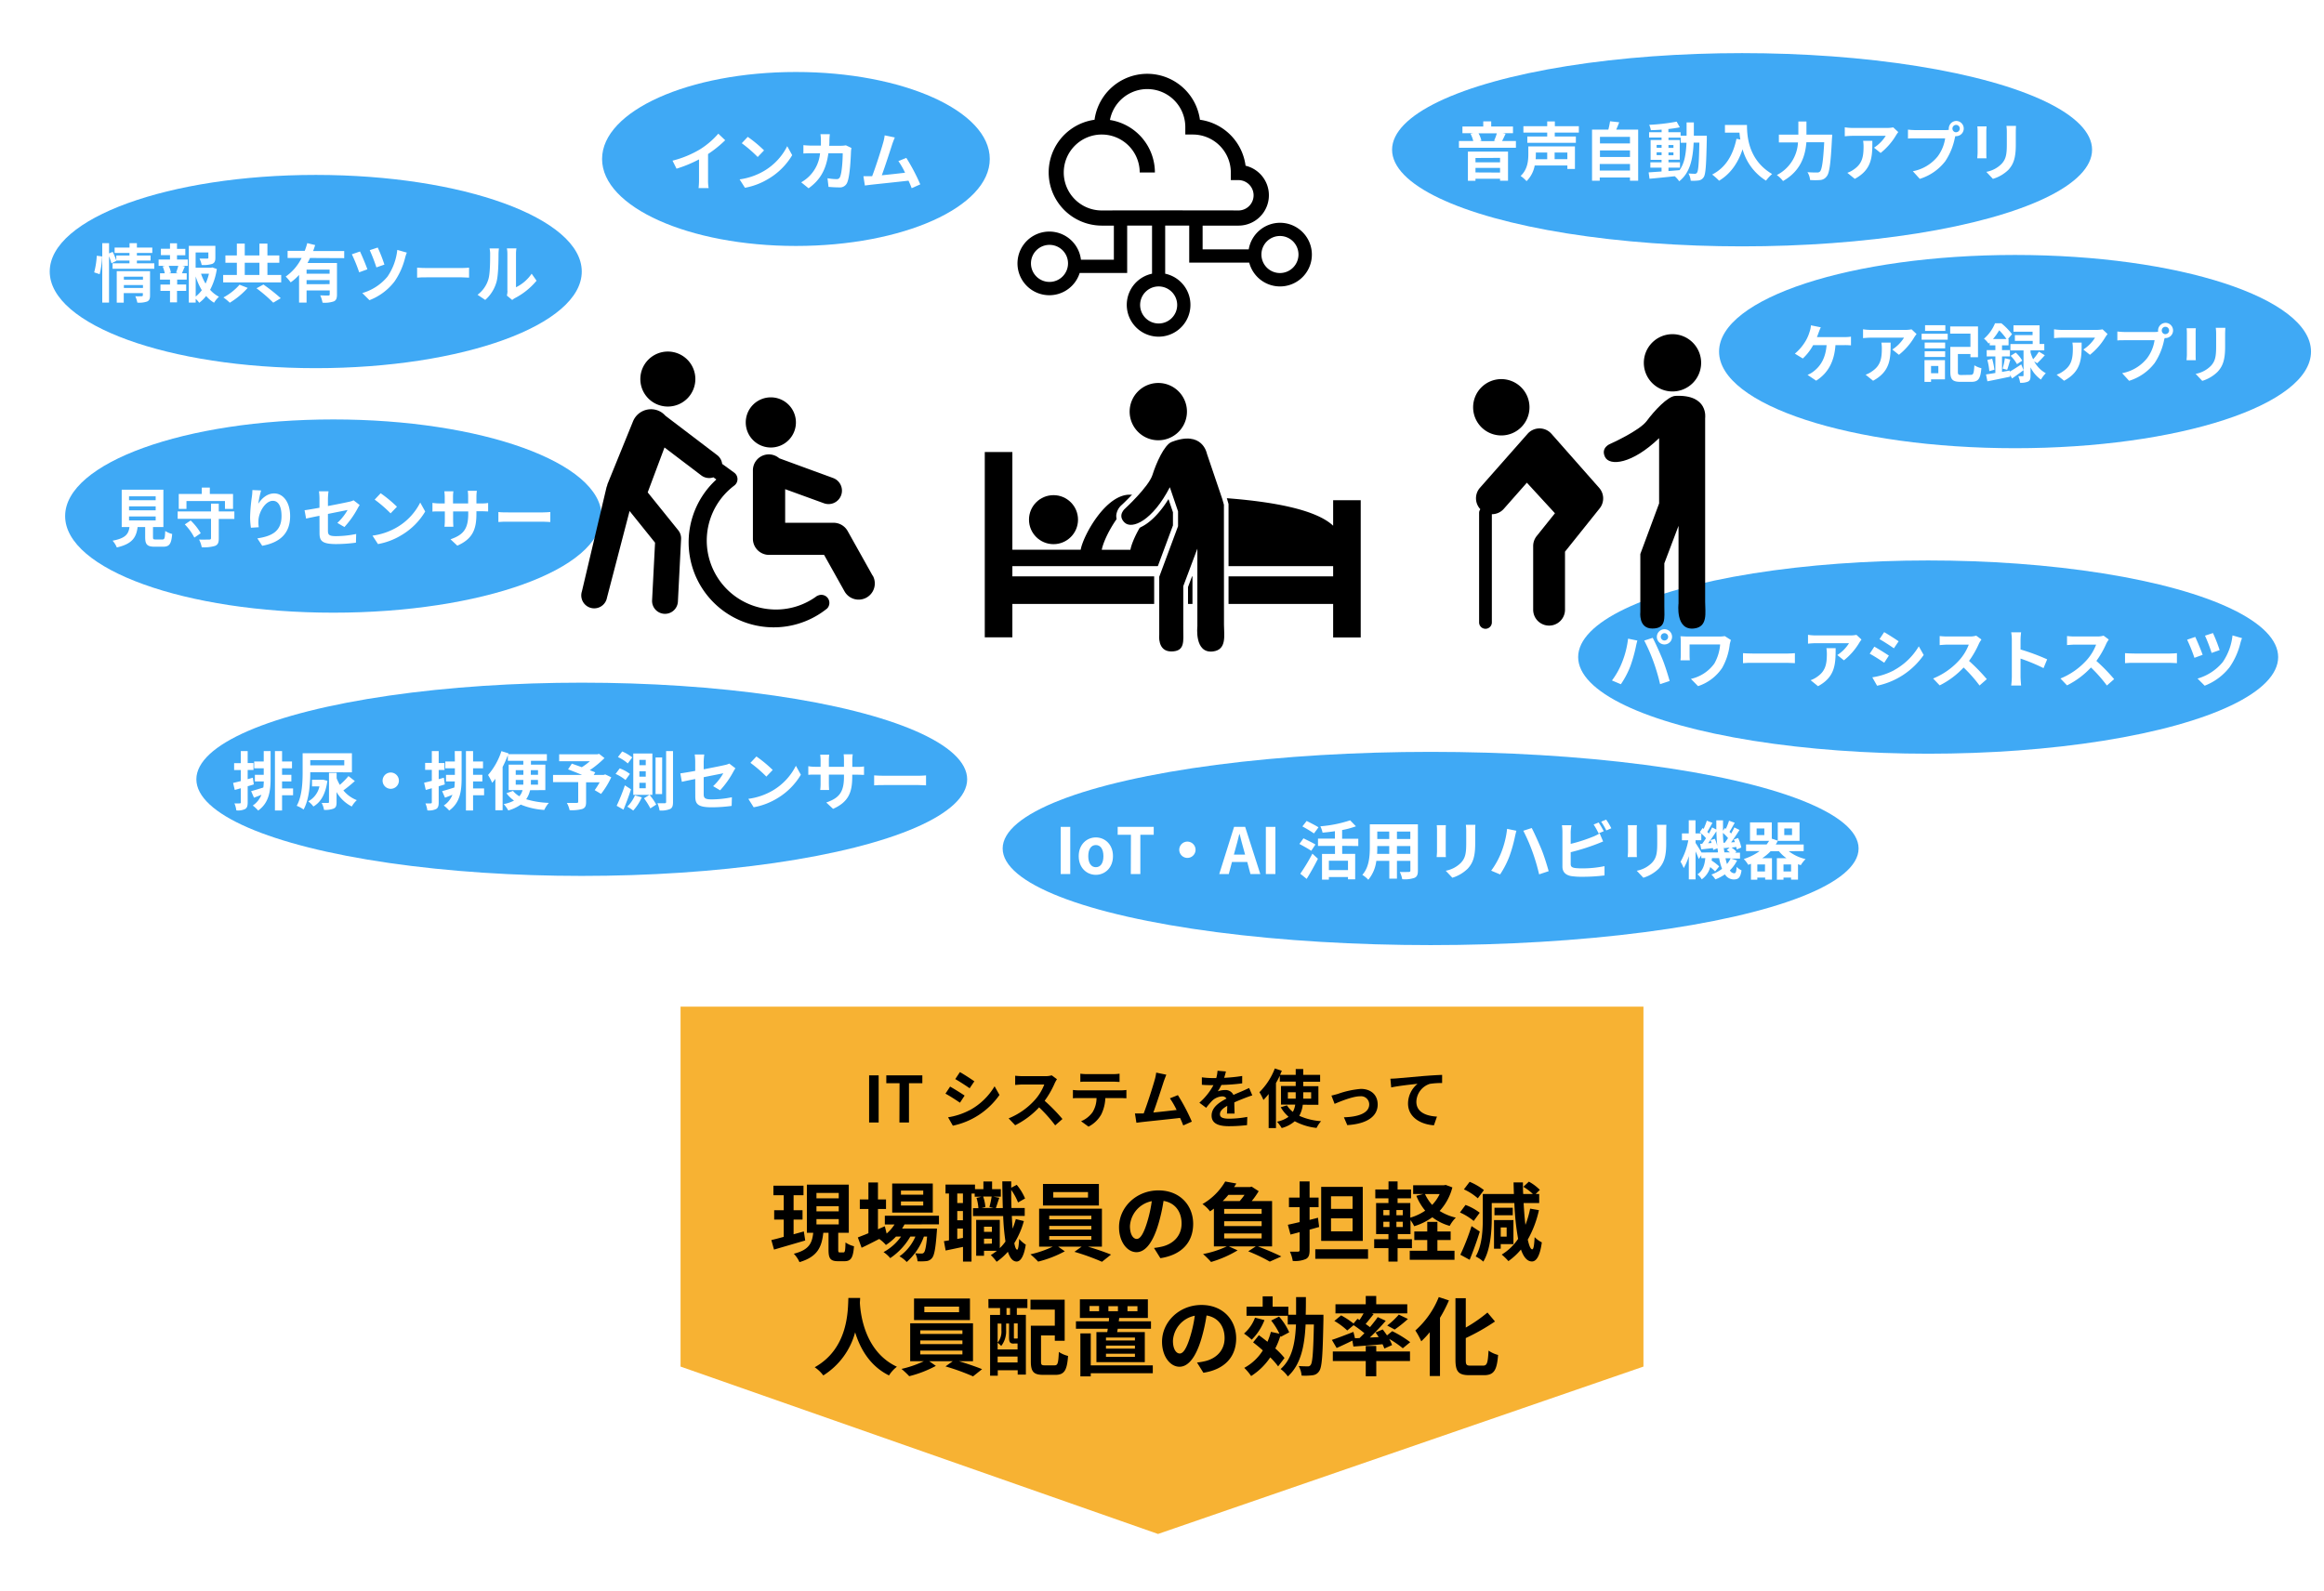 <svg xmlns="http://www.w3.org/2000/svg" width="730" height="500" viewBox="0 0 730 500"><defs><style>.cls-1{fill:#fff;}.cls-2{fill:#f7b233;}.cls-3{fill:#3fa9f5;}</style></defs><g id="レイヤー_2" data-name="レイヤー 2"><rect class="cls-1" width="730" height="500.22"/></g><g id="レイヤー_1" data-name="レイヤー 1"><polygon class="cls-2" points="516.23 316.3 516.23 429.39 363.75 481.98 213.77 429.39 213.77 316.3 516.23 316.3"/><path d="M273,337.88h3V352.7h-3Z"/><path d="M282.56,340.36H278.4v-2.48h11.32v2.48h-4.2V352.7h-3Z"/><path d="M303,344.24l-1.46,2.24c-1.14-.78-3.22-2.14-4.56-2.84l1.46-2.22C299.74,342.14,301.94,343.52,303,344.24Zm1.62,4.58a20.42,20.42,0,0,0,7.79-7.5l1.54,2.72a23.79,23.79,0,0,1-14.65,9.66l-1.5-2.64A21.67,21.67,0,0,0,304.58,348.82Zm1.46-9.1-1.5,2.22c-1.12-.78-3.2-2.14-4.52-2.88l1.46-2.2C302.8,337.58,305,339,306,339.72Z"/><path d="M331.29,340.38a29,29,0,0,1-3.15,5.5,55.37,55.37,0,0,1,5.59,5.72l-2.28,2a45.73,45.73,0,0,0-5.05-5.66,26.34,26.34,0,0,1-7.52,5.62l-2.06-2.16a22.42,22.42,0,0,0,8.2-5.74,15.5,15.5,0,0,0,3-4.9h-6.78c-.84,0-1.94.12-2.36.14V338a22.34,22.34,0,0,0,2.36.14h7.06a7.17,7.17,0,0,0,2.06-.26l1.65,1.22A9.45,9.45,0,0,0,331.29,340.38Z"/><path d="M338.92,342.6H352a15.13,15.13,0,0,0,1.82-.12v2.6c-.5,0-1.26-.06-1.82-.06H347.2a12.69,12.69,0,0,1-1.28,5.14,9.6,9.6,0,0,1-4,3.84l-2.34-1.7a8.31,8.31,0,0,0,3.62-2.86,8.59,8.59,0,0,0,1.24-4.42h-5.5c-.6,0-1.36,0-1.92.08v-2.62C337.6,342.54,338.3,342.6,338.92,342.6Zm2.54-5.1h8.05a15.67,15.67,0,0,0,2.16-.14v2.58c-.68,0-1.46-.08-2.16-.08h-8c-.7,0-1.54,0-2.16.08v-2.58A15.38,15.38,0,0,0,341.46,337.5Z"/><path d="M365.54,339.84c-.64,2-2.26,7-3.26,9.72,2.44-.24,5.28-.56,7.31-.8a25,25,0,0,0-2.11-3.66l2.51-1a61.51,61.51,0,0,1,4.38,8.32l-2.7,1.2c-.26-.68-.58-1.5-1-2.36-3.25.38-9.31,1-11.83,1.28l-1.88.24-.46-2.92c.68,0,1.54,0,2.2,0l.54,0c1.16-3,2.88-8.44,3.46-10.52a14.55,14.55,0,0,0,.48-2.32l3.18.66C366.14,338.22,365.84,339,365.54,339.84Z"/><path d="M384.52,338.66a51.06,51.06,0,0,0,5.67-.58l0,2.32a60,60,0,0,1-6.53.5,14,14,0,0,1-1.14,2,6.78,6.78,0,0,1,2.26-.4,2.71,2.71,0,0,1,2.66,1.54c1-.48,1.88-.82,2.71-1.18s1.48-.66,2.22-1l1,2.32c-.64.18-1.7.58-2.38.84-.9.36-2.05.8-3.27,1.36,0,1.12.06,2.6.08,3.52h-2.4c.06-.6.08-1.56.1-2.44-1.5.86-2.3,1.64-2.3,2.64s.94,1.4,2.9,1.4a32.83,32.83,0,0,0,5.69-.56l-.08,2.58a50.37,50.37,0,0,1-5.67.34c-3.14,0-5.46-.76-5.46-3.34s2.4-4.16,4.68-5.34a1.54,1.54,0,0,0-1.4-.68,4.87,4.87,0,0,0-3.12,1.38,23,23,0,0,0-1.86,2.2l-2.14-1.6a19.63,19.63,0,0,0,4.42-5.52h-.26c-.82,0-2.28,0-3.38-.12V338.5a26,26,0,0,0,3.52.24h1a11.12,11.12,0,0,0,.4-2.3l2.64.22A19.13,19.13,0,0,1,384.52,338.66Z"/><path d="M409.22,347.12a9.46,9.46,0,0,1-1.1,3.48,20.12,20.12,0,0,0,6.85,1.68,9.82,9.82,0,0,0-1.42,2.12,18.41,18.41,0,0,1-6.85-2.1,10.26,10.26,0,0,1-4.1,2.14,13.06,13.06,0,0,0-1.48-2,9.22,9.22,0,0,0,3.64-1.54,11.52,11.52,0,0,1-2.46-3l1.94-.6a8.25,8.25,0,0,0,1.86,2.06,6.5,6.5,0,0,0,.74-2.28h-4.46v-5.84H407v-1.4h-5V338c-.36.78-.76,1.54-1.2,2.3v14.14H398.5V343.74a22.09,22.09,0,0,1-1.64,1.88,15.74,15.74,0,0,0-1.26-2.44,21.23,21.23,0,0,0,4.84-7.46l2.2.72c-.18.42-.36.84-.54,1.28H407V335.9h2.36v1.82h5.31v2.16h-5.31v1.4h4.77v5.84ZM407,345.2v-2h-2.46v2Zm2.36-2v2h2.49v-2Z"/><path d="M420.28,343.7a28.17,28.17,0,0,1,7.18-1.56c3.17,0,5.29,1.88,5.29,4.9,0,3.62-3.18,6.08-9.55,6.48l-1.06-2.46c4.58-.12,7.95-1.34,7.95-4.06a2.57,2.57,0,0,0-2.87-2.54c-2.32,0-6.32,1.66-8,2.38l-1-2.6C418.76,344.12,419.68,343.88,420.28,343.7Z"/><path d="M438.7,338.84l8.62-.76c2.06-.16,4.27-.3,5.67-.34l0,2.56a22.82,22.82,0,0,0-3.87.26,6.08,6.08,0,0,0-4.22,5.62c0,3.28,3.08,4.48,6.47,4.66l-.95,2.74c-4.18-.28-8.14-2.54-8.14-6.86a8.05,8.05,0,0,1,3-6.18c-1.88.2-6,.64-8.28,1.14l-.26-2.74C437.52,338.92,438.3,338.88,438.7,338.84Z"/><path d="M252.93,389.77l-9.8,2.86-.84-3c1.11-.24,2.43-.6,3.89-1v-5.43h-3v-2.94h3v-4.7h-3.24v-3h9.45v3h-3.11v4.7h2.81v2.94h-2.81v4.62l3.22-.89Zm12,3.75c.46,0,.6-.43.65-3.13a8.17,8.17,0,0,0,2.67,1.19c-.27,3.7-1,4.7-3,4.7h-2c-2.48,0-3-.92-3-3.65v-5.29h-1.64c-.49,4.4-1.73,7.53-7.48,9.23a9.37,9.37,0,0,0-1.78-2.64c4.89-1.22,5.75-3.43,6.1-6.59h-2V372.23h13.17v15.11h-3.32v5.29c0,.78.06.89.52.89Zm-8.47-17h7v-1.68h-7Zm0,4.1h7V379h-7Zm0,4.1h7v-1.67h-7Z"/><path d="M284.11,384.72a13.19,13.19,0,0,1-.75,1.3h10.95s0,.73-.05,1.1c-.38,5.27-.81,7.43-1.54,8.21a2.52,2.52,0,0,1-1.78.92,16.51,16.51,0,0,1-2.73.05,6.46,6.46,0,0,0-.72-2.51c.86.08,1.56.08,1.91.08a.92.92,0,0,0,.81-.29c.38-.41.7-1.79,1-5.05h-1a19.25,19.25,0,0,1-5.4,8,8.83,8.83,0,0,0-2.27-1.78,14.88,14.88,0,0,0,5-6.21h-1.59a20.56,20.56,0,0,1-6.32,6.77,9.57,9.57,0,0,0-2.1-1.89,16.1,16.1,0,0,0,5.5-4.88h-1.59a16.72,16.72,0,0,1-3.16,2.64,11.46,11.46,0,0,0-2.1-1.89c-1.95,1-3.89,2-5.54,2.76l-1.18-3.24c.91-.35,2.05-.81,3.32-1.32v-7.62h-2.7v-3h2.7v-5.32h3v5.32h2.53v3h-2.53v6.37l2.16-.94.56,2.29a13,13,0,0,0,2.49-2.86h-3.05V382h17v2.7ZM293,381H280.25v-9.13H293Zm-3-6.91h-7v1.29h7Zm0,3.4h-7v1.29h7Z"/><path d="M321.61,383.67a26.65,26.65,0,0,1-3,6.94c.25,1.29.54,2,.87,2.05s.54-1.24.65-3.38a9.48,9.48,0,0,0,2.08,1.79c-.68,4.37-1.95,5.31-2.87,5.31-1.21,0-2.1-1.1-2.75-3.07a18.55,18.55,0,0,1-3.54,3.15,14,14,0,0,0-1.83-2.1,17.39,17.39,0,0,0,1.92-1.35h-4.05v1.56h-2.46V383.29h7.42v8.88a13.75,13.75,0,0,0,1.78-2.08,70.45,70.45,0,0,1-.72-8h-9.48v-2.48h1.7a14.48,14.48,0,0,0-.59-3.21l1.56-.38h-2.13v-1h-1v21.38h-2.68v-4.62c-1.91.41-3.83.81-5.45,1.14l-.54-2.94c.49-.06,1-.14,1.59-.25V375H297v-2.8h9.26v1.45h2.64v-2.43h2.73v2.43h2.75V376h-2.32l1.84.35c-.41,1.16-.78,2.38-1.08,3.24H315c-.08-2.56-.14-5.4-.16-8.39h2.8v2l1.73-.92a17.13,17.13,0,0,1,2.62,4.29l-2.21,1.25a18.48,18.48,0,0,0-2.14-3.94c0,2,0,3.88.08,5.69h4.16v2.48h-4.05c.06,1.43.14,2.76.25,4a26.47,26.47,0,0,0,1-3ZM302.47,375h-1.78V378h1.78Zm0,5.51h-1.78v2.91h1.78Zm0,8.45v-2.94h-1.78v3.26Zm6.35-13a12.46,12.46,0,0,1,.7,3.29l-1.22.3h3.86l-1.37-.3a28.3,28.3,0,0,0,.7-3.29Zm.27,9.48v1.61h2.48v-1.61Zm2.48,5.31V389.2h-2.48v1.62Z"/><path d="M341.76,391.71c2.53.76,5.37,1.73,7.23,2.49l-2.84,2.26a72.17,72.17,0,0,0-8.66-3.13l2.27-1.62h-7.37l2.08,1.46a35.71,35.71,0,0,1-8.37,3.24,28.09,28.09,0,0,0-2.43-2.29,33,33,0,0,0,7-2.41H326.4V379.78h19.73v11.93Zm3.42-12.93H327.61V372h17.57Zm-15.6,4.35h13.23V382H329.58Zm0,3.19h13.23v-1.14H329.58Zm0,3.23h13.23v-1.18H329.58Zm12.18-15H330.85v1.75h10.91Z"/><path d="M364.49,395.33l-2-3.21a21.87,21.87,0,0,0,2.51-.43c3.45-.81,6.15-3.3,6.15-7.24,0-3.72-2-6.5-5.67-7.12a54,54,0,0,1-1.62,7.31c-1.62,5.45-3.94,8.8-6.88,8.8s-5.48-3.29-5.48-7.85c0-6.24,5.4-11.56,12.39-11.56,6.69,0,10.9,4.65,10.9,10.53C374.77,390.26,371.29,394.28,364.49,395.33Zm-7.42-6.05c1.13,0,2.18-1.7,3.29-5.34a41,41,0,0,0,1.43-6.53,8.51,8.51,0,0,0-6.86,7.83C354.93,388,356,389.28,357.07,389.28Z"/><path d="M395.13,391.63c2.62,1,5.59,2.27,7.35,3.16l-3.62,1.62a52.9,52.9,0,0,0-6.78-3.24l2.38-1.54H386l2.75,1.24a35,35,0,0,1-8.34,3.65,28.14,28.14,0,0,0-2.51-2.49,30.91,30.91,0,0,0,7.45-2.4h-4.05V379.76c-.38.29-.78.56-1.21.86a10.3,10.3,0,0,0-2.38-2.29,19.52,19.52,0,0,0,7.15-7.1l3.49.64c-.22.38-.46.73-.71,1.11h5l.52-.13,2.21,1.43a25.05,25.05,0,0,1-2.19,3.1h6.4v14.25Zm-9.28-16.19a21.52,21.52,0,0,1-1.78,1.94h5.34a21.49,21.49,0,0,0,1.51-1.94Zm10.45,4.42H384.53v1.54H396.3Zm0,3.86H384.53v1.52H396.3Zm-11.77,5.4H396.3v-1.56H384.53Z"/><path d="M414.36,385.53c-1,.27-2,.57-3,.84v6.42c0,1.57-.3,2.35-1.19,2.81a8.7,8.7,0,0,1-4.1.6,10.91,10.91,0,0,0-.89-2.92c1,0,2.18,0,2.53,0s.52-.14.52-.52v-5.61l-2.87.76-.83-3.08c1.05-.22,2.35-.52,3.7-.84V379.3h-3.35v-3h3.35v-5.1h3.13v5.1h2.83v3h-2.83v4l2.64-.68Zm15.36,7v3H413.15v-3Zm-1.65-2.64H415V372.93h13.06Zm-3.21-14h-6.77v3.94h6.77Zm0,6.93h-6.77v4.08h6.77Z"/><path d="M456.21,373.09a17.22,17.22,0,0,1-4,7.4,16.36,16.36,0,0,0,5.08,2.1,11.16,11.16,0,0,0-1.92,2.59,15.82,15.82,0,0,1-5.45-2.7,19.69,19.69,0,0,1-5.7,2.81,12.9,12.9,0,0,0-1.16-1.92v4.38h-4v1.62h4.45v2.8H439v4.24h-2.87v-4.24h-4.48v-2.8h4.48v-1.62h-3.88V378h3.88v-1.48H432v-2.78h4.15V371.2H439v2.54h4.23v2.78H439V378h4v4.59a16,16,0,0,0,4.67-2.19,17.89,17.89,0,0,1-2.78-4.67l2.14-.56h-3.14v-2.76h9.69l.54-.1Zm-21.68,8.74h1.92v-1.62h-1.92Zm0,3.7h1.92v-1.64h-1.92Zm6.1-5.32h-2v1.62h2Zm0,3.68h-2v1.64h2ZM451.51,393h5.37v2.84H442.82V393h5.5v-3.37h-4.07v-2.7h4.07v-3h3.19v3h4.16v2.7h-4.16Zm-3.89-17.81a13.36,13.36,0,0,0,2.24,3.4,12.75,12.75,0,0,0,2.35-3.4Z"/><path d="M462.91,383.64a18,18,0,0,0-4.32-2.67l1.75-2.37a16.93,16.93,0,0,1,4.46,2.45Zm1.91,3.32c-.91,3-2.07,6.18-3.18,8.88l-2.92-1.59a74.12,74.12,0,0,0,3.51-9Zm-.62-10.44a17.08,17.08,0,0,0-4.37-2.81l1.81-2.38a19.42,19.42,0,0,1,4.48,2.6Zm19.2,3.72a33.43,33.43,0,0,1-3.51,9.26c.43,1.92.89,3,1.37,3.05s.65-1.35.79-3.83a8.48,8.48,0,0,0,2.26,1.64c-.67,4.92-2,6-3.1,6-1.49,0-2.62-1.35-3.46-3.75a20,20,0,0,1-3.94,3.64,17.06,17.06,0,0,0-2.1-2.05,16.63,16.63,0,0,0,5.15-4.94A80.5,80.5,0,0,1,475.68,378h-7.1v4.7c0,4.05-.38,9.93-2.65,13.71a10.65,10.65,0,0,0-2.4-1.62c2.05-3.48,2.24-8.44,2.24-12.09v-7.53h9.77c-.05-1.19-.08-2.4-.11-3.64h2.94c0,1.24,0,2.45.09,3.64h3.05a17.61,17.61,0,0,0-3-2.27l1.73-1.62a14.59,14.59,0,0,1,3.45,2.59l-1.32,1.3h1.11V378h-4.89c.14,2.52.32,4.84.57,6.86a30.78,30.78,0,0,0,1.48-5.1Zm-12,10.66v1.46h-2.11v-9h6.1v7.55Zm3.78-9.07h-5.75v-2.34h5.75Zm-3.78,3.84v2.89h1.86v-2.89Z"/><path d="M270.18,407.82c0,.43-.05,1-.08,1.54.21,3.72,1.56,15.36,11.63,20.08a10.44,10.44,0,0,0-2.48,2.73c-6.1-3-9.12-8.59-10.64-13.55a23,23,0,0,1-10,13.55,11.34,11.34,0,0,0-2.7-2.57c10.77-6,10.39-18.22,10.58-21.78Z"/><path d="M301.26,427.71c2.53.76,5.37,1.73,7.23,2.49l-2.84,2.26a72.17,72.17,0,0,0-8.66-3.13l2.27-1.62h-7.37l2.08,1.46a35.71,35.71,0,0,1-8.37,3.24,28.09,28.09,0,0,0-2.43-2.29,33,33,0,0,0,7-2.41H285.9V415.78h19.73v11.93Zm3.42-12.93H287.11V408h17.57Zm-15.6,4.35h13.23V418H289.08Zm0,3.19h13.23v-1.14H289.08Zm0,3.23h13.23v-1.18H289.08Zm12.18-15H290.35v1.75h10.91Z"/><path d="M310.47,408.17h12.25V411H319.4v2.15h2.84V431.9h-2.57v-1.35h-6.26v1.7H311V413.16h3.13V411h-3.64Zm8,14c-1.16,0-1.51-.35-1.51-1.94v-4.37h-.92V418a7.48,7.48,0,0,1-1.54,4.91,6.89,6.89,0,0,0-1.13-1V424h6.26v-1.87h-1.16Zm-5.1-6.31v6a5.51,5.51,0,0,0,1.19-3.86v-2.1Zm6.26,12.23v-1.84h-6.26v1.84ZM317.27,411h-1.11v2.15h1.11Zm2.4,4.83h-1.19v4.37c0,.35,0,.38.22.38h.49c.24,0,.29,0,.35-.08a.81.81,0,0,0,.13.11ZM331.25,429c1,0,1.19-.65,1.35-4.21a9.31,9.31,0,0,0,2.89,1.26c-.32,4.57-1.19,5.94-4,5.94h-3.75c-3,0-3.94-.91-3.94-4.24v-11.2h7.53v-5.07h-7.64v-3.11h10.74v12.91h-3.1v-1.68H327v8.13c0,1.13.17,1.27,1.22,1.27Z"/><path d="M347.8,418.56c.06-.32.11-.67.17-1.05h-10v-2.35h10.33l.08-1.05h-9.17v-5.86h21.35v5.86h-9l-.14,1.05h10.12v2.35H351.1l-.19,1.05h8.69V428H344.4v-9.45Zm14.31,12.91H342.62v1h-3.26v-13.5h3.26V429h19.49Zm-16.87-21.11h-3V412h3Zm11.26,9.9h-9.1v.92h9.1Zm0,2.54h-9.1v.95h9.1Zm0,2.54h-9.1v1h9.1ZM348.16,412h3v-1.59h-3Zm6,0h3.13v-1.59h-3.13Z"/><path d="M378,431.33l-2-3.21a21.87,21.87,0,0,0,2.51-.43c3.45-.81,6.15-3.3,6.15-7.24,0-3.72-2-6.5-5.67-7.12a54,54,0,0,1-1.62,7.31c-1.62,5.45-3.94,8.8-6.88,8.8s-5.48-3.29-5.48-7.85c0-6.24,5.4-11.56,12.39-11.56,6.69,0,10.9,4.65,10.9,10.53C388.27,426.26,384.79,430.28,378,431.33Zm-7.42-6.05c1.13,0,2.18-1.7,3.29-5.34a41,41,0,0,0,1.43-6.53,8.51,8.51,0,0,0-6.86,7.83C368.43,424,369.51,425.28,370.57,425.28Z"/><path d="M397.19,414.78a17.67,17.67,0,0,1-4,6.16,22.12,22.12,0,0,0-2.43-1.92,12.49,12.49,0,0,0,3.46-5Zm4.29,14.55A21.9,21.9,0,0,0,399,426.5a20.26,20.26,0,0,1-6,5.86,17.12,17.12,0,0,0-2.16-2.57,15.64,15.64,0,0,0,5.83-5.48c-1-.91-2.07-1.78-3.05-2.53l1.81-2.25c.87.63,1.78,1.33,2.7,2.06a22.76,22.76,0,0,0,1.08-3.11l2.67.57a21.8,21.8,0,0,0-2.59-4.13l2.48-1.24a19.24,19.24,0,0,1,3.19,4.94l-2.67,1.43-.11-.3a24,24,0,0,1-1.59,3.94,24.47,24.47,0,0,1,2.89,3Zm14.23-16.22s0,1,0,1.43c-.22,11.1-.43,15-1.32,16.25a2.73,2.73,0,0,1-2.11,1.32,18,18,0,0,1-3.43.11,7.33,7.33,0,0,0-.91-3c1.21.08,2.32.1,2.83.1a1,1,0,0,0,.94-.46c.57-.72.81-4,1-12.71h-2.6c-.35,6.94-1.51,12.61-5.58,16.33a10,10,0,0,0-2.27-2.32c3.59-3.18,4.56-8,4.83-14H404.5v-2.73H391.55v-2.86h5.07v-3.24h3.13v3.24h4.94v2.54h2.43c0-1.75,0-3.62,0-5.56h3.08c0,1.92,0,3.78-.06,5.56Z"/><path d="M427.05,420.43c.51-.49,1-1,1.54-1.52a37.51,37.51,0,0,0-3.4-2.53l-2,1.67a21.58,21.58,0,0,0-4.05-3l2.13-1.75a26.43,26.43,0,0,1,3.89,2.56l1.24-1.48.65.37c.43-.64.89-1.4,1.27-2.07h-8.83v-2.87H429v-2.61h3.29v2.61h9.75v2.87H430.88l.6.21c-.84,1.08-1.73,2.19-2.51,3.11.48.35.94.67,1.35,1,.91-1.11,1.78-2.19,2.45-3.16l2.51,1.16a65.17,65.17,0,0,1-5,5.26l2.78-.13a15.41,15.41,0,0,0-1-1.46l2.27-.95c.43.57.92,1.22,1.35,1.87l1.64-1.33a34.48,34.48,0,0,1,5.65,3.46l-2.33,1.91a30.35,30.35,0,0,0-4.29-2.94,10.77,10.77,0,0,1,.92,1.95l-2.43,1.08a8.58,8.58,0,0,0-.57-1.35c-3.26.29-6.55.54-9.15.72l-.32-1.86c-1.7.84-3.48,1.68-4.94,2.32L418.36,421c1.7-.54,4.29-1.54,6.77-2.51l.49,2Zm5.26,4.21H442.9v3H432.31v4.8H429v-4.8H418.66v-3H429v-1.73h3.29Zm3.43-8.15a24.9,24.9,0,0,0,3.65-3.43l2.86,1.37a38.61,38.61,0,0,1-4.16,3.32Z"/><path d="M455.13,408.6a43.45,43.45,0,0,1-2.81,5.46v18.3h-3.21V418.59a29.67,29.67,0,0,1-2.67,2.86,23.81,23.81,0,0,0-1.86-3.4,27.82,27.82,0,0,0,7.36-10.5Zm10.72,20.49c1.29,0,1.51-.92,1.72-4.72a9.51,9.51,0,0,0,3,1.37c-.37,4.65-1.21,6.35-4.4,6.35h-4.61c-3.4,0-4.38-1.08-4.38-4.89V407.9h3.24v9.23a45.63,45.63,0,0,0,6.81-4.72l2.37,2.81a66,66,0,0,1-9.18,5.21v6.8c0,1.59.19,1.86,1.49,1.86Z"/><ellipse class="cls-3" cx="250.01" cy="49.95" rx="60.89" ry="27.33"/><path class="cls-1" d="M220,46.85A25.64,25.64,0,0,0,225.63,42l2.16,2.06a36.68,36.68,0,0,1-5.38,4.34v8.08a13.75,13.75,0,0,0,.18,2.62h-3.16a22.4,22.4,0,0,0,.14-2.62v-6.4A40.08,40.08,0,0,1,212.51,53l-1.26-2.52A32.16,32.16,0,0,0,220,46.85Z"/><path class="cls-1" d="M240,53.71a18.83,18.83,0,0,0,7.28-7.78l1.56,2.82a21.27,21.27,0,0,1-7.4,7.4A21.66,21.66,0,0,1,234,59l-1.68-2.64A20.61,20.61,0,0,0,240,53.71Zm0-6.46-2,2.08A41.58,41.58,0,0,0,233,45l1.88-2A40.39,40.39,0,0,1,240,47.25Z"/><path class="cls-1" d="M260.53,44c0,.62,0,1.22-.08,1.8h3.76a9.3,9.3,0,0,0,1.5-.14l1.74.84a8.18,8.18,0,0,0-.14,1.06c-.08,2.16-.32,7.74-1.18,9.78a2.46,2.46,0,0,1-2.58,1.54c-1.14,0-2.34-.08-3.3-.16L259.93,56a16.55,16.55,0,0,0,2.8.28,1.06,1.06,0,0,0,1.14-.7c.58-1.26.84-5.26.84-7.42h-4.5c-.74,5.28-2.64,8.42-6.22,11l-2.32-1.88a11.92,11.92,0,0,0,2.62-2,11.76,11.76,0,0,0,3.3-7.12H255c-.68,0-1.78,0-2.64.08V45.61c.84.08,1.88.14,2.64.14h2.86c0-.56,0-1.14,0-1.74a14.8,14.8,0,0,0-.14-1.84h2.94C260.59,42.63,260.55,43.47,260.53,44Z"/><path class="cls-1" d="M280.25,45.35c-.64,2-2.26,7-3.26,9.72,2.44-.24,5.28-.56,7.3-.8a24.17,24.17,0,0,0-2.1-3.66l2.5-1a61.51,61.51,0,0,1,4.38,8.32l-2.7,1.2c-.26-.68-.58-1.5-1-2.36-3.24.38-9.3,1-11.82,1.28l-1.88.24-.46-2.92c.68,0,1.54,0,2.2,0l.54,0c1.16-3,2.88-8.44,3.46-10.52a14.55,14.55,0,0,0,.48-2.32l3.18.66C280.85,43.73,280.55,44.47,280.25,45.35Z"/><ellipse class="cls-3" cx="99.18" cy="85.32" rx="83.56" ry="30.36"/><path class="cls-1" d="M29.58,85.58a26.15,26.15,0,0,0,.82-5.22l1.68.21a27,27,0,0,1-.78,5.59Zm18.89-2.84v1.7H35.36v-1.7h5.31v-.86H36.53l0,.1L35,82.74a16.93,16.93,0,0,0-.75-2.2V95.08H32.12V76.41h2.14v3.21l1.14-.48a21.68,21.68,0,0,1,1.13,2.72V80.28h4.14v-.8H36v-1.7h4.69V76.41H43v1.37h4.84v1.7H43v.8h4.3v1.6H43v.86ZM47.13,92.82c0,1-.2,1.6-.92,1.92a7.65,7.65,0,0,1-3.08.34,7.88,7.88,0,0,0-.64-2c.82.06,1.76,0,2,0s.38-.08.38-.32v-.66h-6v3h-2.2V85.2H47.13Zm-8.22-5.88v.94h6v-.94Zm6,3.54v-.92h-6v.92Z"/><path class="cls-1" d="M55.6,81.54H59v2H57.29l.78.2c-.34.74-.65,1.52-.92,2.12h1.5v2h-3V89.4h2.83v2H55.6V95H53.4V91.4h-3v-2h3V87.86H50.26v-2h1.5a11.39,11.39,0,0,0-.66-2.14l.72-.18h-2v-2H53.4V80.16H50.54v-2H53.4V76.45h2.2V78.2h2.61v2H55.6Zm-.3,4.14A18.51,18.51,0,0,0,56,83.54H53a8.55,8.55,0,0,1,.7,2.14l-.64.18h2.9Zm12.81-1.16A20.43,20.43,0,0,1,66,91.06a9.65,9.65,0,0,0,2.78,2.18,8.23,8.23,0,0,0-1.54,1.88A10.51,10.51,0,0,1,64.75,93a11,11,0,0,1-2.18,2.14,6.9,6.9,0,0,0-1.1-1.24v1.18H59.31V77.25h8.34V81c0,1-.22,1.6-1,1.92a9.27,9.27,0,0,1-3.3.34,8.16,8.16,0,0,0-.68-2c1,0,2.08,0,2.38,0s.4-.08.4-.3V79.33h-4v4.79h4.82l.4-.1Zm-6.64,8.66a10.36,10.36,0,0,0,1.92-2,19.78,19.78,0,0,1-1.92-4.32ZM63.15,86a15.05,15.05,0,0,0,1.42,3.1A14.53,14.53,0,0,0,65.63,86Z"/><path class="cls-1" d="M88.33,86.4v2.32H70.1V86.4h4.3V82.56H70.8v-2.3h3.6V76.55h2.48v3.71h4.61V76.55H84v3.71h3.74v2.3H84V86.4ZM77.81,90.46a25.27,25.27,0,0,1-5.63,4.66,16.59,16.59,0,0,0-2-1.66,17.94,17.94,0,0,0,5.06-4Zm-.93-4.06h4.61V82.56H76.88Zm5.87,3a58.71,58.71,0,0,1,5.44,4.3l-2.36,1.4a47.43,47.43,0,0,0-5.26-4.52Z"/><path class="cls-1" d="M97.38,81.06a16.62,16.62,0,0,1-.79,1.58h9.26v9.88c0,1.18-.22,1.82-1,2.18a8.81,8.81,0,0,1-3.54.4,9.87,9.87,0,0,0-.72-2.3c1,.06,2.18.06,2.52.06s.46-.12.46-.4v-1.2H96.3v3.82H93.94v-8.7a14.66,14.66,0,0,1-2.64,2.34,13.4,13.4,0,0,0-1.56-1.82,15.53,15.53,0,0,0,5-5.84H90.34V78.82h5.38a20.18,20.18,0,0,0,.79-2.43L99,77c-.2.62-.4,1.25-.64,1.87h9.76v2.24Zm6.15,3.66H96.3V86h7.23Zm0,4.56V88H96.3v1.3Z"/><path class="cls-1" d="M115.4,84.62l-2.58.94a49.88,49.88,0,0,0-2.3-5.66l2.56-.88C113.68,80.28,114.94,83.26,115.4,84.62Zm11.87-3.7a22.76,22.76,0,0,1-3.36,7.54,18.11,18.11,0,0,1-7.86,5.86l-2.25-2.24a16,16,0,0,0,7.91-5.16,18.15,18.15,0,0,0,3.08-8.4l3,.85A12.27,12.27,0,0,0,127.27,80.92Zm-6.52,2.22-2.52.88a51.25,51.25,0,0,0-2.09-5.42l2.51-.82A47.58,47.58,0,0,1,120.75,83.14Z"/><path class="cls-1" d="M134.24,84.22H145c.94,0,1.82-.08,2.34-.12v3.14c-.48,0-1.5-.1-2.34-.1H134.24c-1.14,0-2.48,0-3.22.1V84.1C131.74,84.16,133.2,84.22,134.24,84.22Z"/><path class="cls-1" d="M153.38,87.84c.56-1.72.58-5.5.58-7.92a7.68,7.68,0,0,0-.18-1.85h2.94a16.36,16.36,0,0,0-.13,1.83c0,2.36-.06,6.58-.61,8.6a11.73,11.73,0,0,1-3.56,5.74L150,92.62A9.43,9.43,0,0,0,153.38,87.84Zm6,3.6V79.78a9,9,0,0,0-.16-1.73h3a10.47,10.47,0,0,0-.14,1.75V90.26A12.67,12.67,0,0,0,167,86l1.54,2.2a22,22,0,0,1-6.78,5.46,4.27,4.27,0,0,0-.86.6l-1.68-1.38A7.61,7.61,0,0,0,159.41,91.44Z"/><ellipse class="cls-3" cx="104.71" cy="162.15" rx="84.25" ry="30.36"/><path class="cls-1" d="M51,169.51c.68,0,.8-.35.9-2.67a7.58,7.58,0,0,0,2.18.94c-.26,3.17-.88,4-2.86,4H48.6c-2.39,0-3-.72-3-3V165.6H43.23c-.42,3.18-1.6,5.29-6.54,6.41a7.54,7.54,0,0,0-1.32-2.12c4.1-.77,5-2.11,5.3-4.29H38.23V153.86H51.32V165.6H48.06v3.18c0,.65.12.73.88.73ZM40.53,157.18H48.9v-1.24H40.53Zm0,3.16H48.9V159.1H40.53Zm0,3.18H48.9v-1.24H40.53Z"/><path class="cls-1" d="M73.62,163.06h-4.9v6.1c0,1.37-.28,2-1.2,2.37a12,12,0,0,1-4.15.42,8.92,8.92,0,0,0-.84-2.42c1.3.05,2.78,0,3.18,0s.57-.1.57-.45v-6.06H55.81v-2.32H66.28v-2.46h2.44v2.46h4.9ZM58.57,159.9H56.15v-4.7h7.24v-2h2.52v2H73.2v4.7H70.66v-2.48H58.57Zm1.32,3.64a18,18,0,0,1,3.16,4l-2,1.38a17.28,17.28,0,0,0-3-4.15Z"/><path class="cls-1" d="M81.13,158.28c1-1.56,2.7-3.24,5-3.24,2.79,0,5,2.72,5,7.12,0,5.66-3.46,8.37-8.77,9.33l-1.52-2.33c4.44-.67,7.59-2.14,7.59-7,0-3.08-1-4.8-2.73-4.8-2.36,0-4.42,3.54-4.52,6.18a10.46,10.46,0,0,0,.1,2.12l-2.46.16a22.62,22.62,0,0,1-.26-3.34,52.62,52.62,0,0,1,.56-6.4,17.71,17.71,0,0,0,.16-2.1l2.74.12A32.61,32.61,0,0,0,81.13,158.28Z"/><path class="cls-1" d="M100.35,162.06c-1.78.36-3.36.68-4.2.88l-.48-2.62c.94-.12,2.7-.42,4.68-.78v-2.86a17.3,17.3,0,0,0-.16-2.3h3a21,21,0,0,0-.18,2.3V159c2.92-.56,5.73-1.12,6.63-1.34a5.64,5.64,0,0,0,1.42-.46l1.92,1.48c-.18.28-.48.74-.66,1.1a28.66,28.66,0,0,1-4.14,5.82l-2.21-1.3a16.85,16.85,0,0,0,3.21-4.06c-.62.14-3.32.66-6.17,1.24v5.3c0,1.25.36,1.68,2.56,1.68a31.92,31.92,0,0,0,6.31-.68l-.08,2.73a47,47,0,0,1-6.21.44c-4.56,0-5.22-1.1-5.22-3.46Z"/><path class="cls-1" d="M124.69,165.68A18.8,18.8,0,0,0,132,157.9l1.56,2.82a21.22,21.22,0,0,1-7.41,7.4,21.47,21.47,0,0,1-7.42,2.83L117,168.3A20.44,20.44,0,0,0,124.69,165.68Zm0-6.46-2,2.08a41.58,41.58,0,0,0-5-4.32l1.88-2A40.39,40.39,0,0,1,124.69,159.22Z"/><path class="cls-1" d="M143.65,171.45l-2.14-2c3.86-1.35,5.57-3.07,5.57-8v-.76h-4.75v2.72c0,.88.06,1.7.08,2.1h-2.8a16.17,16.17,0,0,0,.12-2.1v-2.72H138c-1,0-1.72,0-2.16.08V158a13,13,0,0,0,2.16.18h1.7v-2c0-.58-.06-1.2-.12-1.8h2.84a12.22,12.22,0,0,0-.12,1.8v2h4.75v-2.1a13.2,13.2,0,0,0-.12-1.86h2.86a12.6,12.6,0,0,0-.14,1.86v2.1h1.48a11.85,11.85,0,0,0,2.2-.14v2.66c-.44,0-1.14-.06-2.2-.06h-1.48v.66C149.68,166.3,148.48,169.32,143.65,171.45Z"/><path class="cls-1" d="M159.77,161h10.75c.94,0,1.82-.08,2.34-.12v3.14c-.48,0-1.5-.1-2.34-.1H159.77c-1.14,0-2.48,0-3.22.1v-3.14C157.27,161,158.73,161,159.77,161Z"/><ellipse class="cls-3" cx="182.74" cy="244.86" rx="121.06" ry="30.36"/><path class="cls-1" d="M79.72,246.47c-.64.2-1.28.4-1.92.58v5.06c0,1.1-.18,1.7-.78,2.08a5.19,5.19,0,0,1-2.78.44,8.85,8.85,0,0,0-.6-2.2,16.16,16.16,0,0,0,1.66,0c.24,0,.34-.08.34-.34v-4.42c-.66.2-1.32.38-1.9.54L73.22,246c.68-.14,1.52-.36,2.42-.58v-3.46h-2.1v-2.18h2.1V236H77.8v3.76h1.82v2.18H77.8v2.88l1.62-.46ZM82.84,236H85v8.42c0,4-.42,7.76-3.9,10.26a12.64,12.64,0,0,0-1.7-1.58,7.23,7.23,0,0,0,2.72-3.38c-.8.34-1.6.64-2.34.92l-.9-2.06c1-.26,2.4-.68,3.84-1.14.08-.62.12-1.26.14-1.9H80.06v-2.08h2.78v-2.06h-3v-2.14h3Zm9.22,13.88H88.6v4.78H86.36V236H88.6v3.26h3.12v2.14H88.6v2.06h2.92v2.08H88.6v2.2h3.46Z"/><path class="cls-1" d="M97.46,242.63c0,3.44-.3,8.5-2.1,11.72a9.71,9.71,0,0,0-2.16-1.16c1.72-3.06,1.86-7.52,1.86-10.68v-5.84h15.48v6Zm5.38,2.7c-.58,4.24-2.1,6.74-4.4,8.08a7.77,7.77,0,0,0-1.62-1.62,7,7,0,0,0,3.52-4.7H98V245h3.16l.38,0Zm-5.38-6.5v1.64h10.68v-1.64Zm14,6.58a43,43,0,0,1-3.6,2.94,10.23,10.23,0,0,0,4.22,3.06,8.43,8.43,0,0,0-1.58,2,11.59,11.59,0,0,1-4.78-4.54v3.2c0,1.12-.2,1.68-.94,2a7.33,7.33,0,0,1-3,.4,7.21,7.21,0,0,0-.74-2.18c.8,0,1.68,0,1.94,0s.36-.08.36-.32v-9.14h2.4v1.7a15.21,15.21,0,0,0,1,2.08,22,22,0,0,0,2.72-2.76Z"/><path class="cls-1" d="M125.3,245.29a2.56,2.56,0,1,1-2.56-2.56A2.58,2.58,0,0,1,125.3,245.29Z"/><path class="cls-1" d="M139.72,246.47c-.64.2-1.28.4-1.92.58v5.06c0,1.1-.18,1.7-.78,2.08a5.19,5.19,0,0,1-2.78.44,8.85,8.85,0,0,0-.6-2.2,16.16,16.16,0,0,0,1.66,0c.24,0,.34-.08.34-.34v-4.42c-.66.2-1.32.38-1.9.54l-.52-2.28c.68-.14,1.52-.36,2.42-.58v-3.46h-2.1v-2.18h2.1V236h2.16v3.76h1.82v2.18H137.8v2.88l1.62-.46ZM142.84,236H145v8.42c0,4-.42,7.76-3.9,10.26a12.64,12.64,0,0,0-1.7-1.58,7.23,7.23,0,0,0,2.72-3.38c-.8.34-1.6.64-2.34.92l-.9-2.06c1-.26,2.4-.68,3.84-1.14.08-.62.12-1.26.14-1.9h-2.76v-2.08h2.78v-2.06h-3v-2.14h3Zm9.22,13.88H148.6v4.78h-2.24V236h2.24v3.26h3.12v2.14H148.6v2.06h2.92v2.08H148.6v2.2h3.46Z"/><path class="cls-1" d="M166.5,248.29a8.11,8.11,0,0,1-1.22,2.84,28.06,28.06,0,0,0,7.12,1.14,9.39,9.39,0,0,0-1.44,2.22,22.94,22.94,0,0,1-7.38-1.68,13,13,0,0,1-3.92,1.84,11,11,0,0,0-1.44-2,11.52,11.52,0,0,0,3.24-1.1,10.48,10.48,0,0,1-2.38-2.32l2.06-.72a7.4,7.4,0,0,0,2,1.68,4.78,4.78,0,0,0,1-1.94h-4.36v-8h4.6v-1.2h-4.86v-1.78a35.69,35.69,0,0,1-1.64,3.72v13.6H155.6v-9.9a14.32,14.32,0,0,1-1,1.28,17.24,17.24,0,0,0-1.3-2.46,21.38,21.38,0,0,0,4.2-7.5l2.24.7-.1.26h12.14v2.08h-5v1.2h4.52v8ZM162,243.45h2.4V242H162Zm2.38,3.1c0-.26,0-.54,0-.78v-.7H162v1.48Zm4.6-1.48h-2.22v.72c0,.24,0,.5,0,.76H169ZM166.74,242v1.46H169V242Z"/><path class="cls-1" d="M192,244.23a26.64,26.64,0,0,1-3.2,5.22l-2-1.18a25.28,25.28,0,0,0,1.56-2.46H184.1V252c0,1.26-.28,1.86-1.24,2.2a12.5,12.5,0,0,1-3.94.36,8.1,8.1,0,0,0-.86-2.28c1.18,0,2.66,0,3.06,0s.5-.1.5-.4v-6.14h-7.9v-2.26h9.1c-1.48-.62-3.1-1.26-4.38-1.74l1.18-1.8c.9.32,2,.7,3.14,1.12a20.82,20.82,0,0,0,2.54-1.88h-9.66v-2.18h12l.54-.14,1.7,1.34a33,33,0,0,1-4.62,3.8c.66.26,1.26.48,1.72.7l-.48.78h3.16l.44-.16Z"/><path class="cls-1" d="M196.48,245.09a13.45,13.45,0,0,0-3.12-1.92l1.3-1.74a11.79,11.79,0,0,1,3.2,1.74ZM198.2,248c-.66,2.14-1.54,4.44-2.36,6.4l-2.14-1.22a60.73,60.73,0,0,0,2.58-6.42Zm-1-8.12a12.41,12.41,0,0,0-3.1-2l1.34-1.76a13.87,13.87,0,0,1,3.16,1.86Zm4.4,10.64a15.41,15.41,0,0,1-2.7,4.16,14.91,14.91,0,0,0-1.86-1.22,11.08,11.08,0,0,0,2.4-3.54Zm3.32-.76h-6v-13h6Zm-2.08-11h-2v1.68h2Zm0,3.58h-2v1.7h2Zm0,3.62h-2v1.72h2Zm1.2,3.78a21,21,0,0,1,2.1,3.06L204.28,254a21.64,21.64,0,0,0-2-3.18Zm3.94-.24h-2.06V238H208ZM211.4,236v16c0,1.22-.22,1.86-.92,2.2a7.33,7.33,0,0,1-3.3.46,9.49,9.49,0,0,0-.68-2.28c1,0,2,0,2.3,0s.44-.12.44-.42V236Z"/><path class="cls-1" d="M218.38,244.77c-1.78.36-3.36.68-4.2.88L213.7,243c.94-.12,2.7-.42,4.68-.78v-2.86a17.3,17.3,0,0,0-.16-2.3h3a21,21,0,0,0-.18,2.3v2.36c2.92-.56,5.72-1.12,6.62-1.34a5.64,5.64,0,0,0,1.42-.46l1.92,1.48c-.18.28-.48.74-.66,1.1a28.66,28.66,0,0,1-4.14,5.82l-2.2-1.3a17,17,0,0,0,3.2-4.06c-.62.14-3.32.66-6.16,1.24v5.3c0,1.24.36,1.68,2.56,1.68a32.67,32.67,0,0,0,6.3-.68l-.08,2.72a47,47,0,0,1-6.2.44c-4.56,0-5.22-1.1-5.22-3.46Z"/><path class="cls-1" d="M242.72,248.39a18.83,18.83,0,0,0,7.28-7.78l1.56,2.82a21.27,21.27,0,0,1-7.4,7.4,21.66,21.66,0,0,1-7.42,2.82L235.06,251A20.61,20.61,0,0,0,242.72,248.39Zm0-6.46-2,2.08a41.58,41.58,0,0,0-5-4.32l1.88-2A40.39,40.39,0,0,1,242.72,241.93Z"/><path class="cls-1" d="M261.68,254.15l-2.14-2c3.86-1.34,5.56-3.06,5.56-8v-.76h-4.74v2.72c0,.88.06,1.7.08,2.1h-2.8a16.17,16.17,0,0,0,.12-2.1v-2.72h-1.7c-1,0-1.72,0-2.16.08v-2.72a13,13,0,0,0,2.16.18h1.7v-2c0-.58-.06-1.2-.12-1.8h2.84a12.22,12.22,0,0,0-.12,1.8v2h4.74v-2.1A13.2,13.2,0,0,0,265,237h2.86a12.6,12.6,0,0,0-.14,1.86v2.1h1.48a11.85,11.85,0,0,0,2.2-.14v2.66c-.44,0-1.14-.06-2.2-.06H267.7v.66C267.7,249,266.5,252,261.68,254.15Z"/><path class="cls-1" d="M277.8,243.75h10.74c.94,0,1.82-.08,2.34-.12v3.14c-.48,0-1.5-.1-2.34-.1H277.8c-1.14,0-2.48,0-3.22.1v-3.14C275.3,243.69,276.76,243.75,277.8,243.75Z"/><ellipse class="cls-3" cx="632.95" cy="110.47" rx="92.97" ry="30.36"/><path class="cls-1" d="M571.28,104.46c-.16.42-.34.94-.56,1.46h8.62a13.11,13.11,0,0,0,2.08-.14v2.74a20.67,20.67,0,0,0-2.08-.08h-2.8c-.36,5.3-2.44,8.88-6.06,11.17l-2.71-1.82a7.43,7.43,0,0,0,1.91-1.1c2.1-1.61,3.76-4.07,4.08-8.25h-4.22a16.5,16.5,0,0,1-3.25,4.2l-2.5-1.52a15.32,15.32,0,0,0,3.46-4.12,12.57,12.57,0,0,0,1.16-2.72,7.9,7.9,0,0,0,.43-2.06l3.1.62C571.7,103.34,571.44,104,571.28,104.46Z"/><path class="cls-1" d="M601.28,106a20.37,20.37,0,0,1-4.8,5.48l-2.08-1.66a11.89,11.89,0,0,0,3.68-3.72H587.65c-.84,0-1.5.06-2.44.14v-2.78a15.86,15.86,0,0,0,2.44.2h10.79a10.31,10.31,0,0,0,2-.18l1.58,1.48A10.07,10.07,0,0,0,601.28,106Zm-12.92,13.63-2.35-1.9a7.68,7.68,0,0,0,2.1-1.11c2.55-1.75,3-3.88,3-7.16a11.09,11.09,0,0,0-.14-1.8h2.9C593.9,112.62,593.8,116.7,588.36,119.63Z"/><path class="cls-1" d="M603.61,104.86h8.19v1.88h-8.19Zm7.33,14.33h-4.37V120h-2.06v-6.83h6.43Zm-6.37-11.55H611v1.82h-6.43Zm0,2.74H611v1.78h-6.43Zm6.49-6.4h-6.37v-1.8h6.37Zm-4.49,11v2.29h2.29V115Zm12.43,2.8c.9,0,1-.46,1.18-3a7.11,7.11,0,0,0,2.2.91c-.3,3.33-.94,4.29-3.2,4.29h-3.3c-2.48,0-3.26-.66-3.26-3.22V109h6.32v-4.18h-6.36v-2.26h8.74v9.68h-2.38v-1H615v5.59c0,.84.16,1,1.1,1Z"/><path class="cls-1" d="M631.28,116.78c1-.58,2.32-1.41,3.62-2.28l.72,1.81c-1.18.9-2.46,1.82-3.6,2.6l-.66-1.14.06.58c-2.48.52-5.13,1.08-7.15,1.46l-.44-2.16c.84-.12,1.84-.28,2.94-.46V112h-2.72v-2h2.72V108.5H625v-.9l-.38.36a6.51,6.51,0,0,0-1.42-1.54,12.78,12.78,0,0,0,3.46-4.84h2A19.59,19.59,0,0,1,632,105l-1.26,1.5h.18v2h-2.06V110h2.48v2h-2.48v4.85l2.4-.42Zm-5.51-4.06a22.84,22.84,0,0,1,.7,3.44l-1.6.45a18.29,18.29,0,0,0-.62-3.51Zm4.49-6.2a18.69,18.69,0,0,0-2.29-2.74,18.9,18.9,0,0,1-1.94,2.74Zm-1.21,9.29a23.49,23.49,0,0,0,.71-3.25l1.72.42c-.36,1.12-.68,2.4-1,3.22Zm9.91-2.27a9.18,9.18,0,0,0,3.66,3.73,8.83,8.83,0,0,0-1.52,2,10.07,10.07,0,0,1-3.28-3.86V118c0,1-.14,1.56-.76,1.88a5.26,5.26,0,0,1-2.52.38,8.12,8.12,0,0,0-.56-2.06c.56,0,1.16,0,1.36,0s.28-.06.28-.26V110.1H631.5v-2h7v-1H632.9v-1.8h5.56v-1.08h-6v-2h8.2v5.86h1.48v2h-4.32v.66a13,13,0,0,0,.82,2.14,16.7,16.7,0,0,0,1.8-2.4l1.86,1.14c-.8.92-1.7,1.86-2.4,2.52Zm-5.8-2.74a9.77,9.77,0,0,1,2.06,2.52l-1.66,1.1a11.44,11.44,0,0,0-2-2.62Z"/><path class="cls-1" d="M661.28,106a20.37,20.37,0,0,1-4.8,5.48l-2.08-1.66a11.89,11.89,0,0,0,3.68-3.72H647.65c-.84,0-1.5.06-2.44.14v-2.78a15.86,15.86,0,0,0,2.44.2h10.79a10.31,10.31,0,0,0,2-.18l1.58,1.48A10.07,10.07,0,0,0,661.28,106Zm-12.92,13.63-2.35-1.9a7.68,7.68,0,0,0,2.1-1.11c2.55-1.75,3-3.88,3-7.16a11.09,11.09,0,0,0-.14-1.8h2.9C653.9,112.62,653.8,116.7,648.36,119.63Z"/><path class="cls-1" d="M680.2,101.44a2.39,2.39,0,0,1,0,4.78,1.14,1.14,0,0,1-.26,0c-.06.22-.1.42-.16.6a20.19,20.19,0,0,1-3,7.28,16,16,0,0,1-8,5.55l-2.19-2.4a13.07,13.07,0,0,0,7.85-4.71,12.57,12.57,0,0,0,2.34-5.64h-9.31c-.92,0-1.88,0-2.38.08v-2.82a22.27,22.27,0,0,0,2.38.16h9.27a8.63,8.63,0,0,0,1.14-.08,2.22,2.22,0,0,1,0-.38A2.41,2.41,0,0,1,680.2,101.44Zm0,3.54a1.15,1.15,0,1,0-1.16-1.14A1.15,1.15,0,0,0,680.2,105Z"/><path class="cls-1" d="M689.68,104.68v6.76c0,.5,0,1.28.06,1.74h-2.91c0-.38.1-1.16.1-1.76v-6.74a14.2,14.2,0,0,0-.08-1.54h2.89A13.8,13.8,0,0,0,689.68,104.68Zm9.26.3v4c0,4.3-.84,6.17-2.32,7.8a11.7,11.7,0,0,1-4.86,2.89l-2.08-2.2a9.12,9.12,0,0,0,4.8-2.52c1.38-1.51,1.64-3,1.64-6.13V105a14.11,14.11,0,0,0-.12-2h3C699,103.54,698.94,104.18,698.94,105Z"/><ellipse class="cls-3" cx="547.21" cy="47.05" rx="109.94" ry="30.36"/><path class="cls-1" d="M476.17,44.3v2.12h-17.9V44.3h4.5a10.23,10.23,0,0,0-.86-2.28l.82-.16h-3.36v-2.1h6.54V38.14h2.5v1.62h6.84v2.1h-3.18l.86.18c-.4.82-.76,1.64-1.1,2.26Zm-15.08,3.34h12.6v9.14h-2.5v-.62h-7.72v.64h-2.38Zm2.38,2V51h7.72V49.6Zm7.72,4.58V52.76h-7.72v1.42Zm-6.76-12.32a8.38,8.38,0,0,1,.9,2.3l-.6.14h5.08l-.5-.12a15.08,15.08,0,0,0,.86-2.32Z"/><path class="cls-1" d="M494.71,53.08h-2.38V52H482.07a9.25,9.25,0,0,1-2.56,4.92,11.15,11.15,0,0,0-1.86-1.64c2.18-2,2.42-4.8,2.42-6.84V46h14.64Zm-6.34-11.42v1.22H495v2H479.75v-2H486V41.66h-7.48v-2H486v-1.5h2.4v1.5h7.54v2Zm-5.94,6.26v.58c0,.48,0,1-.06,1.52H486v-2.1Zm9.9,0h-4V50h4Z"/><path class="cls-1" d="M514.57,40.72V56.78H512v-1h-9.5v1h-2.42V40.72h5.12a22.63,22.63,0,0,0,.54-2.62l2.88.32c-.3.8-.62,1.58-.94,2.3Zm-12,2.28v2.06H512V43Zm0,4.26v2.06H512V47.26ZM512,53.6V51.52h-9.5V53.6Z"/><path class="cls-1" d="M536.13,42.64s0,.78,0,1.06c-.18,8.18-.34,11.08-1,12a2.23,2.23,0,0,1-1.58,1,13.42,13.42,0,0,1-2.48.08,5.57,5.57,0,0,0-.7-2.28c.88.08,1.64.1,2,.1a.73.73,0,0,0,.68-.34c.42-.54.62-3,.74-9.44H532c-.26,5.36-1.18,9.48-4.54,12.14a7.79,7.79,0,0,0-1.4-1.58c-2.88.3-5.76.6-7.92.78l-.28-2,4.06-.28v-1.2h-3.52V51h3.52v-.78h-3.44V44h3.44v-.78H518V41.54h3.94v-.8c-1.16.08-2.3.14-3.38.16a7.41,7.41,0,0,0-.52-1.68,62,62,0,0,0,8.62-1l1,1.78c-1.06.22-2.3.4-3.6.54v1h3.84v1.1h1.88c0-1.32,0-2.7,0-4.18h2.28c0,1.46,0,2.86,0,4.18Zm-15.76,3.78h1.56v-.88h-1.56Zm1.56,2.32v-.9h-1.56v.9Zm2.16,5c1.14-.08,2.32-.18,3.48-.28,1.56-2.16,2-5,2.18-8.6h-1.82V43.26h-3.84V44h3.54v6.18h-3.54V51h3.62v1.68h-3.62Zm1.56-7.28v-.88h-1.56v.88Zm-1.56,1.42v.9h1.56v-.9Z"/><path class="cls-1" d="M548.75,39.26c0,3.78.54,11.08,7.9,15.42a12.8,12.8,0,0,0-1.92,2.08,16.9,16.9,0,0,1-7.36-9.86c-1.5,4.48-3.9,7.8-7.38,9.88a19,19,0,0,0-2.18-1.94c4.16-2.1,6.54-6,7.64-11.22l1.22.22c-.14-.76-.22-1.48-.28-2.16h-4.56V39.26Z"/><path class="cls-1" d="M575.51,42.3s0,.82-.06,1.14c-.4,8-.8,11-1.68,12a2.7,2.7,0,0,1-2,1.12,20.34,20.34,0,0,1-3.2,0,5.53,5.53,0,0,0-.82-2.46c1.26.1,2.44.1,3,.1a1.18,1.18,0,0,0,.94-.32c.6-.62,1-3.24,1.32-9.18h-5.6c-.32,4.14-1.72,9-7.34,12.18A9.49,9.49,0,0,0,558.13,55a12.2,12.2,0,0,0,6.64-10.24h-6V42.3h6.12V38.18h2.54V42.3Z"/><path class="cls-1" d="M595.53,42.58a20.37,20.37,0,0,1-4.8,5.48l-2.08-1.66a11.89,11.89,0,0,0,3.68-3.72H581.91c-.84,0-1.5.06-2.44.14V40a15.86,15.86,0,0,0,2.44.2h10.78a10.31,10.31,0,0,0,2-.18l1.58,1.48A10.07,10.07,0,0,0,595.53,42.58ZM582.61,56.2l-2.34-1.9a7.9,7.9,0,0,0,2.1-1.1c2.54-1.76,3-3.88,3-7.16a11.09,11.09,0,0,0-.14-1.8h2.9C588.15,49.2,588.05,53.28,582.61,56.2Z"/><path class="cls-1" d="M614.45,38a2.39,2.39,0,0,1,0,4.78,1.14,1.14,0,0,1-.26,0c-.06.22-.1.42-.16.6a20.19,20.19,0,0,1-3,7.28,16.06,16.06,0,0,1-8,5.54l-2.18-2.4a13.11,13.11,0,0,0,7.84-4.7A12.57,12.57,0,0,0,611,43.46h-9.3c-.92,0-1.88,0-2.38.08V40.72a22.27,22.27,0,0,0,2.38.16H611a8.63,8.63,0,0,0,1.14-.08,2.22,2.22,0,0,1,0-.38A2.41,2.41,0,0,1,614.45,38Zm0,3.54a1.15,1.15,0,1,0-1.16-1.14A1.15,1.15,0,0,0,614.45,41.56Z"/><path class="cls-1" d="M623.93,41.26V48c0,.5,0,1.28.06,1.74h-2.9c0-.38.1-1.16.1-1.76V41.26a14.2,14.2,0,0,0-.08-1.54H624C624,40.18,623.93,40.62,623.93,41.26Zm9.26.3v4c0,4.3-.84,6.16-2.32,7.8A11.78,11.78,0,0,1,626,56.2L623.93,54a9,9,0,0,0,4.8-2.52c1.38-1.5,1.64-3,1.64-6.12v-3.8a14.11,14.11,0,0,0-.12-2h3C633.23,40.12,633.19,40.76,633.19,41.56Z"/><ellipse class="cls-3" cx="449.38" cy="266.6" rx="134.43" ry="30.36"/><path class="cls-1" d="M333.18,259.81h3v14.82h-3Z"/><path class="cls-1" d="M338.84,269c0-3.72,2.58-5.88,5.38-5.88s5.38,2.16,5.38,5.88-2.58,5.88-5.38,5.88S338.84,272.75,338.84,269Zm7.76,0c0-2.1-.86-3.48-2.38-3.48s-2.38,1.38-2.38,3.48.86,3.48,2.38,3.48S346.6,271.15,346.6,269Z"/><path class="cls-1" d="M355.24,262.29h-4.16v-2.48H362.4v2.48h-4.2v12.34h-3Z"/><path class="cls-1" d="M375.54,267a2.56,2.56,0,1,1-2.56-2.56A2.58,2.58,0,0,1,375.54,267Z"/><path class="cls-1" d="M387.64,259.81h3.48l4.76,14.82h-3.1l-1-3.8h-4.8l-1,3.8h-3Zm-.06,8.72h3.52l-.44-1.62c-.46-1.54-.86-3.24-1.28-4.84h-.1c-.38,1.62-.82,3.3-1.26,4.84Z"/><path class="cls-1" d="M397.62,259.81h3v14.82h-3Z"/><path class="cls-1" d="M411.88,267.33c-.82-.58-2.54-1.52-3.72-2.16l1.28-1.76c1.1.54,2.88,1.4,3.76,1.94Zm-3.44,7.2a59.11,59.11,0,0,0,3.8-6.3l1.74,1.6c-1.06,2.1-2.32,4.38-3.54,6.32Zm4.3-12.66a41.39,41.39,0,0,0-3.64-2.2l1.34-1.72c1.12.56,2.86,1.44,3.72,2Zm8.86,3.9v2.52h4.08v8h-2.26v-.72h-6v.82h-2.16v-8.08h4.08v-2.52H414v-2.28h5.32v-2.34c-1.3.2-2.64.34-3.88.46a8.5,8.5,0,0,0-.7-2,39.54,39.54,0,0,0,9.36-1.88l1.82,1.88a27.29,27.29,0,0,1-4.34,1.18v2.74h5.08v2.28Zm1.82,4.68h-6v2.94h6Z"/><path class="cls-1" d="M445.38,273.55c0,1.28-.28,1.92-1.08,2.28a9.29,9.29,0,0,1-3.84.42,9,9,0,0,0-.76-2.28c1.12.06,2.44,0,2.8,0s.52-.12.52-.48v-3H438.8v5.58h-2.4v-5.58h-4.08a11.45,11.45,0,0,1-2.52,5.94,8.79,8.79,0,0,0-1.88-1.54c2.18-2.4,2.36-6,2.36-8.76V259h15.1Zm-9-5.26v-2.46h-3.76v.36c0,.64,0,1.36-.06,2.1Zm-3.76-7v2.32h3.76v-2.32Zm10.38,0H438.8v2.32H443Zm0,7v-2.46H438.8v2.46Z"/><path class="cls-1" d="M454.12,260.81v6.76c0,.5,0,1.28.06,1.74h-2.9c0-.38.1-1.16.1-1.76v-6.74a14.2,14.2,0,0,0-.08-1.54h2.88C454.14,259.73,454.12,260.17,454.12,260.81Zm9.26.3v4c0,4.3-.84,6.16-2.32,7.8a11.78,11.78,0,0,1-4.86,2.88l-2.08-2.2a9,9,0,0,0,4.8-2.52c1.38-1.5,1.64-3,1.64-6.12v-3.8a14.11,14.11,0,0,0-.12-2h3C463.42,259.67,463.38,260.31,463.38,261.11Z"/><path class="cls-1" d="M473.4,260.43l2.92.6c-.16.58-.4,1.56-.48,2a45.69,45.69,0,0,1-1.7,6,28.45,28.45,0,0,1-2.94,5.72l-2.8-1.18a24.76,24.76,0,0,0,3.1-5.56A28.62,28.62,0,0,0,473.4,260.43Zm5.08.6,2.66-.86c.82,1.56,2.2,4.64,3,6.56s1.76,5,2.32,7l-3,1a63,63,0,0,0-2.08-7.06A57.55,57.55,0,0,0,478.48,261Z"/><path class="cls-1" d="M493.38,261.37v3.78a50.44,50.44,0,0,0,6.92-2.22,12.93,12.93,0,0,0,2.18-1.08l1.08,2.54c-.78.32-1.68.7-2.34.94a69,69,0,0,1-7.84,2.44v3.7c0,.86.4,1.08,1.3,1.26a18.71,18.71,0,0,0,2.32.12,33.88,33.88,0,0,0,7-.7v2.92a56.83,56.83,0,0,1-7.12.42,22.26,22.26,0,0,1-3.36-.22c-1.74-.32-2.74-1.28-2.74-3v-10.9a16.55,16.55,0,0,0-.16-2.08h3A15,15,0,0,0,493.38,261.37Zm10.38-.2-1.62.68a23.94,23.94,0,0,0-1.56-2.78l1.58-.64C502.66,259.17,503.38,260.43,503.76,261.17Zm2.38-.92-1.58.68a21.2,21.2,0,0,0-1.62-2.76l1.58-.64A22.08,22.08,0,0,1,506.14,260.25Z"/><path class="cls-1" d="M514.12,260.81v6.76c0,.5,0,1.28.06,1.74h-2.9c0-.38.1-1.16.1-1.76v-6.74a14.2,14.2,0,0,0-.08-1.54h2.88C514.14,259.73,514.12,260.17,514.12,260.81Zm9.26.3v4c0,4.3-.84,6.16-2.32,7.8a11.78,11.78,0,0,1-4.86,2.88l-2.08-2.2a9,9,0,0,0,4.8-2.52c1.38-1.5,1.64-3,1.64-6.12v-3.8a14.11,14.11,0,0,0-.12-2h3C523.42,259.67,523.38,260.31,523.38,261.11Z"/><path class="cls-1" d="M545.64,270.37a11.55,11.55,0,0,1-2.26,3.1,1.68,1.68,0,0,0,1.34.92c.5,0,.68-.38.78-2a5.7,5.7,0,0,0,1.54,1.08c-.36,2.26-.92,2.86-2.48,2.86a3.3,3.3,0,0,1-2.74-1.6,14.44,14.44,0,0,1-3,1.58,8.79,8.79,0,0,0-1.24-1.52,12.41,12.41,0,0,0,3.34-1.8,18.4,18.4,0,0,1-.92-3.36h-2.26c0,.26-.06.52-.1.76a15.94,15.94,0,0,1,2.38,1.84l-1.28,1.58a12.64,12.64,0,0,0-1.54-1.36,6.84,6.84,0,0,1-2.66,3.84,5.51,5.51,0,0,0-1.34-1.56c1.76-1.18,2.26-3.08,2.46-5.1H534.4v-.9l-.8,1.18c-.2-.6-.6-1.52-1-2.4v8.8h-2.12V269a17.11,17.11,0,0,1-1.6,3.76,13.56,13.56,0,0,0-1-2,21,21,0,0,0,2.44-6.74h-2v-2.16h2.14v-4.12h2.12v4.12h1.78c-.14-.14-.3-.26-.44-.38l.88-1.3.34.26a26.6,26.6,0,0,0,1-2.58l1.76.68c-.56,1-1.14,2.06-1.62,2.86.18.18.36.36.5.52.4-.68.74-1.34,1-1.94l1.34.66c0-.94,0-1.9,0-2.88h2.1c0,1.12,0,2.2,0,3.26l.58-.84.32.24a20.73,20.73,0,0,0,1-2.56l1.78.66c-.56,1-1.14,2.08-1.64,2.86l.52.52c.38-.66.74-1.34,1-1.92l1.62.8c-.8,1.26-1.76,2.72-2.64,3.9l1.2-.08c-.1-.28-.22-.56-.34-.82l1.34-.48a12.26,12.26,0,0,1,1,3l-1.42.6a7.76,7.76,0,0,0-.16-.78l-1.48.2a7.82,7.82,0,0,1,1.52,1.26l-.38.34h1.52v1.84h-2.8Zm-6-2.54c0-.42-.1-.86-.16-1.3l-1.36.54c0-.18,0-.38-.08-.6l-3.66.42-.32-1.76.62,0c.38-.52.8-1.12,1.2-1.76a12.91,12.91,0,0,0-1.48-1.48V264H532.6v.86c.42.62,1.38,2.16,1.86,3Zm-1-4.28a11.92,11.92,0,0,1,.78,2.24c-.14-1.46-.24-3-.28-4.6-.8,1.24-1.74,2.64-2.6,3.76l1.08-.08a9.43,9.43,0,0,0-.32-.9Zm3.16,1.22c.32-.42.66-.92,1-1.44a13.52,13.52,0,0,0-1.6-1.62c0,1.08.08,2.1.16,3.1Zm1.6,3.06a11.17,11.17,0,0,0-1-.74l.9-.78c-.62.06-1.2.14-1.76.2l-.12-.56c.06.66.14,1.28.24,1.88ZM542,269.67c.14.66.3,1.28.46,1.82a8.26,8.26,0,0,0,1.16-1.82Z"/><path class="cls-1" d="M561.86,267.45a13.69,13.69,0,0,0,5.3,2.48,9.65,9.65,0,0,0-1.5,1.9c-.3-.08-.6-.18-.88-.28v4.84H562.6v-.64h-2.38v.66h-2.08v-6.76h3a11.8,11.8,0,0,1-2.36-2.2h-2.6a14.83,14.83,0,0,1-2.64,2.2h3.06v6.74h-2.14v-.64H552v.66H550v-5c-.28.12-.56.22-.86.32a8.67,8.67,0,0,0-1.4-1.82,17.49,17.49,0,0,0,5-2.5h-4.28v-2.08h6.46c.28-.36.54-.74.78-1.12h-6v-5.8h6.84v5.1l1.88.64v-5.74h6.84v5.8h-6.84v0a10.36,10.36,0,0,1-.62,1.14h8.76v2.08Zm-7.66-7.14h-2.42v2.08h2.42Zm.22,11.3H552v2.2h2.4Zm8.18,2.2v-2.2h-2.38v2.2Zm-2.14-11.42h2.44v-2.08h-2.44Z"/><ellipse class="cls-3" cx="605.66" cy="206.46" rx="109.94" ry="30.36"/><path class="cls-1" d="M511.4,200.67l2.92.6c-.18.58-.4,1.56-.48,2a46.56,46.56,0,0,1-1.7,6,27.5,27.5,0,0,1-3,5.72l-2.8-1.18a24.1,24.1,0,0,0,3.12-5.56A28.82,28.82,0,0,0,511.4,200.67Zm5.08.6,2.66-.86c.82,1.54,2.2,4.62,3,6.56s1.76,5,2.32,7l-3,1a61.8,61.8,0,0,0-2.08-7.06A56,56,0,0,0,516.48,201.27Zm6.36-3.56a2.39,2.39,0,1,1-2.4,2.4A2.41,2.41,0,0,1,522.84,197.71Zm0,3.54a1.15,1.15,0,1,0-1.16-1.14A1.16,1.16,0,0,0,522.84,201.25Z"/><path class="cls-1" d="M543.34,202.43a19.49,19.49,0,0,1-2.38,7.42,14.57,14.57,0,0,1-7.58,5.74l-2.24-2.28a12.39,12.39,0,0,0,7.36-4.82,14.36,14.36,0,0,0,1.82-6h-9.6v3.34c0,.3,0,1,.08,1.64h-2.94a16.34,16.34,0,0,0,.1-1.64v-4.22a15.47,15.47,0,0,0-.1-1.68c.64,0,1.52.08,2.46.08h9.56a11,11,0,0,0,1.9-.14l1.92,1.22A12.17,12.17,0,0,0,543.34,202.43Z"/><path class="cls-1" d="M550.72,205.35h10.74c.94,0,1.82-.08,2.34-.12v3.14c-.48,0-1.5-.1-2.34-.1H550.72c-1.14,0-2.48,0-3.22.1v-3.14C548.22,205.29,549.68,205.35,550.72,205.35Z"/><path class="cls-1" d="M584,202a20.37,20.37,0,0,1-4.8,5.48l-2.08-1.66a11.89,11.89,0,0,0,3.68-3.72H570.36c-.84,0-1.5.06-2.44.14v-2.78a15.86,15.86,0,0,0,2.44.2h10.78a10.31,10.31,0,0,0,2-.18l1.58,1.48A10.07,10.07,0,0,0,584,202Zm-12.92,13.62-2.34-1.9a7.9,7.9,0,0,0,2.1-1.1c2.54-1.76,3-3.88,3-7.16a11.09,11.09,0,0,0-.14-1.8h2.9C576.6,208.61,576.5,212.69,571.06,215.61Z"/><path class="cls-1" d="M593.32,206l-1.46,2.24c-1.14-.78-3.22-2.14-4.56-2.84l1.46-2.22C590.1,203.93,592.3,205.31,593.32,206Zm1.62,4.58a20.39,20.39,0,0,0,7.78-7.5l1.54,2.72a23.74,23.74,0,0,1-14.64,9.66l-1.5-2.64A21.67,21.67,0,0,0,594.94,210.61Zm1.46-9.1-1.5,2.22c-1.12-.78-3.2-2.14-4.52-2.88l1.46-2.2C593.16,199.37,595.36,200.79,596.4,201.51Z"/><path class="cls-1" d="M621.64,202.17a29.4,29.4,0,0,1-3.14,5.5,56.22,56.22,0,0,1,5.58,5.72l-2.28,2a45.61,45.61,0,0,0-5-5.66,26.34,26.34,0,0,1-7.52,5.62l-2.06-2.16a22.42,22.42,0,0,0,8.2-5.74,15.5,15.5,0,0,0,3-4.9h-6.78c-.84,0-1.94.12-2.36.14v-2.84a22.34,22.34,0,0,0,2.36.14h7.06a7.17,7.17,0,0,0,2.06-.26l1.64,1.22A9.45,9.45,0,0,0,621.64,202.17Z"/><path class="cls-1" d="M631.94,201.07a13.88,13.88,0,0,0-.2-2.4h3.12a21.74,21.74,0,0,0-.18,2.4v3a65.32,65.32,0,0,1,8.36,3.1l-1.14,2.76a57.77,57.77,0,0,0-7.22-3v5.66c0,.58.1,2,.18,2.8h-3.12a22,22,0,0,0,.2-2.8Z"/><path class="cls-1" d="M661.64,202.17a29.4,29.4,0,0,1-3.14,5.5,56.22,56.22,0,0,1,5.58,5.72l-2.28,2a45.61,45.61,0,0,0-5-5.66,26.34,26.34,0,0,1-7.52,5.62l-2.06-2.16a22.42,22.42,0,0,0,8.2-5.74,15.5,15.5,0,0,0,3-4.9h-6.78c-.84,0-1.94.12-2.36.14v-2.84a22.34,22.34,0,0,0,2.36.14h7.06a7.17,7.17,0,0,0,2.06-.26l1.64,1.22A9.45,9.45,0,0,0,661.64,202.17Z"/><path class="cls-1" d="M670.72,205.35h10.74c.94,0,1.82-.08,2.34-.12v3.14c-.48,0-1.5-.1-2.34-.1H670.72c-1.14,0-2.48,0-3.22.1v-3.14C668.22,205.29,669.68,205.35,670.72,205.35Z"/><path class="cls-1" d="M691.88,205.75l-2.58.94A49.88,49.88,0,0,0,687,201l2.56-.88C690.16,201.41,691.42,204.39,691.88,205.75Zm11.86-3.7a22.76,22.76,0,0,1-3.36,7.54,18.11,18.11,0,0,1-7.86,5.86l-2.24-2.24a16,16,0,0,0,7.9-5.16,18.15,18.15,0,0,0,3.08-8.4l3,.86A11.65,11.65,0,0,0,703.74,202.05Zm-6.52,2.22-2.52.88a51.17,51.17,0,0,0-2.08-5.42l2.5-.82A48.34,48.34,0,0,1,697.22,204.27Z"/><path d="M471.58,136.82a8.85,8.85,0,1,1,8.85-8.84A8.84,8.84,0,0,1,471.58,136.82Z"/><path d="M464.84,153.3l15-17a5,5,0,0,1,7.49,0l15,17a5,5,0,0,1,.15,6.43l-10.89,13.61v18.23a5,5,0,0,1-10,0v-20a5.06,5.06,0,0,1,1.09-3.12l5.75-7.18-8.82-9.6-7.26,8.23a5,5,0,0,1-3.74,1.67v34a2,2,0,0,1-4,0V161.1A1.91,1.91,0,0,1,465,160,5,5,0,0,1,464.84,153.3Z"/><path d="M256.76,187.15a21.59,21.59,0,0,1-13,4.37,22.52,22.52,0,0,1-3-.21A21.69,21.69,0,0,1,222,169.87a22.52,22.52,0,0,1,.21-3,21.65,21.65,0,0,1,8.42-14.29,2.53,2.53,0,0,0,0-4.07l-3.79-2.75a4.06,4.06,0,0,0-1.57-2.76L209,130.62a6,6,0,0,0-2.37-1.65,6.11,6.11,0,0,0-7.85,3.57l-8,19.67,0,.09-.07.28-.18.47-7.74,32.75a4.07,4.07,0,1,0,7.87,2l7.1-27.24,8,9.95-.93,18.09a4.06,4.06,0,1,0,8.11.42l1-19.64a4.06,4.06,0,0,0-.89-2.76l-9.6-11.91,5.28-14.11,11.56,8.78a4.08,4.08,0,0,0,3.8.6l.93.68A26.72,26.72,0,0,0,259.8,191.2a2.53,2.53,0,0,0-3-4Z"/><path d="M274.13,180.92l-7.88-14.08a5.07,5.07,0,0,0-4.42-2.58h-15.2V153.7l12.07,4.39a4.22,4.22,0,1,0,2.88-7.93L244.78,144a5,5,0,0,0-8.28,3.89v21.39a5.07,5.07,0,0,0,5.07,5.07h17.29l6.43,11.48a5.07,5.07,0,0,0,8.84-5Z"/><path d="M242.13,140.61a7.88,7.88,0,1,0-7.88-7.88A7.88,7.88,0,0,0,242.13,140.61Z"/><path d="M209.77,127.74a8.64,8.64,0,1,0-8.63-8.64A8.63,8.63,0,0,0,209.77,127.74Z"/><circle cx="330.92" cy="163.28" r="7.7"/><path d="M418.76,157.18v8c-10.88-10.23-53.71-9.31-63.66-9.74-7.73-.33-14.9,12.95-15.64,17.28H318v-30.7h-8.67v58.24H318V189.76H418.76v10.53h8.66V157.18Zm-64.17,1.5a4.34,4.34,0,0,1,.51,0c1.81.08,4.7.11,8.28.18-4.46,4.15-7.81,11-8.3,13.89h-9C346.59,169.83,350,162.82,354.59,158.68Zm64.17,22.41H318v-3.21H418.76Z"/><path d="M525.35,123a9,9,0,1,1,9-9A9,9,0,0,1,525.35,123Z"/><path d="M522.79,177v13.44c0,3.77.66,7.05-3.77,7.05s-3.77-5.24-3.77-5.24V174.07l5.9-15.9v-20.5c-8.53,8.2-15.58,8.85-17,5.9s1.64-4.1,1.64-4.1,9.18-4.1,11.48-7.21,6.56-7.76,9-7.87c10.49-.5,9.34,7,9.34,7v57.72c0,3.28.95,7.83-3.44,8.36-6,.73-4.92-7.87-4.92-7.87V165.22Z"/><path class="cls-1" d="M380.31,206.24a5.14,5.14,0,0,1-3.95-1.7c-2.24-2.53-1.88-7-1.79-7.81v-16l-1.4,3.73v13.16c0,.44,0,.86,0,1.27.05,2.3.09,4.46-1.35,5.94a5.24,5.24,0,0,1-4,1.36,5,5,0,0,1-3.87-1.61,7.25,7.25,0,0,1-1.41-5.23V181l5.9-15.91v-4.13l-1.4-4.14c-4.35,7-8.89,9.64-11.91,9.64a4.26,4.26,0,0,1-3.07-1.2,4.31,4.31,0,0,1-1.43-3.31,5,5,0,0,1,1.78-3.35c1.9-1.76,7.2-7.09,8.07-9.8.32-1,3.23-9.86,6.91-11.3a15.41,15.41,0,0,1,5.53-1.19,7.47,7.47,0,0,1,7.6,5.89l4.8,14.17.58,2v37.94c0,.47,0,1,0,1.46.12,2.91.32,7.79-4.81,8.41a6.78,6.78,0,0,1-.88.05Z"/><path d="M384.45,158.59l-.5-1.76-4.84-14.27s-1.33-7.51-11.11-3.68c-2.29.9-4.84,6.66-6,10.35s-8.55,10.52-8.55,10.52-2.59,2.09-.24,4.41,8.81-.56,14.25-11.07l2.58,7.59v4.65l-5.91,15.91v18.2s-.65,5.25,3.77,5.25,3.78-3.28,3.78-7.05V184.19l4.43-11.81v24.43s-1,8.6,4.91,7.88c4.4-.54,3.45-5.09,3.45-8.37Z"/><path d="M366.72,137.86a9,9,0,1,1,5.64-11.42A9,9,0,0,1,366.72,137.86Z"/><path d="M402.06,70a10,10,0,0,0-9.82,8.36H377.76V70.89H389a9.54,9.54,0,0,0,2.25-18.82,16.75,16.75,0,0,0-14.33-14.44,16.71,16.71,0,0,0-33.11,0,16.71,16.71,0,0,0,2.25,33.26h3.82V81.61H339.54a10,10,0,1,0-.4,4.17h14.92V70.88h7.81V86A10,10,0,1,0,366,86V70.88h7.55V82.52h18.85A10,10,0,1,0,402.06,70ZM329.67,88.58a5.82,5.82,0,1,1,5.81-5.82A5.83,5.83,0,0,1,329.67,88.58Zm40.1,7.19A5.82,5.82,0,1,1,364,90,5.83,5.83,0,0,1,369.77,95.77ZM346.06,66.13A11.93,11.93,0,1,1,358,54.2h4.77a16.72,16.72,0,0,0-14.12-16.5,11.94,11.94,0,0,1,23.67,2.18v2.39h2.38A11.94,11.94,0,0,1,386.62,54.2v2.39H389a4.77,4.77,0,0,1,0,9.54h0C388,66.1,360.07,66.08,346.06,66.13Zm56,19.66A5.82,5.82,0,1,1,407.87,80,5.83,5.83,0,0,1,402.06,85.79Z"/></g></svg>
